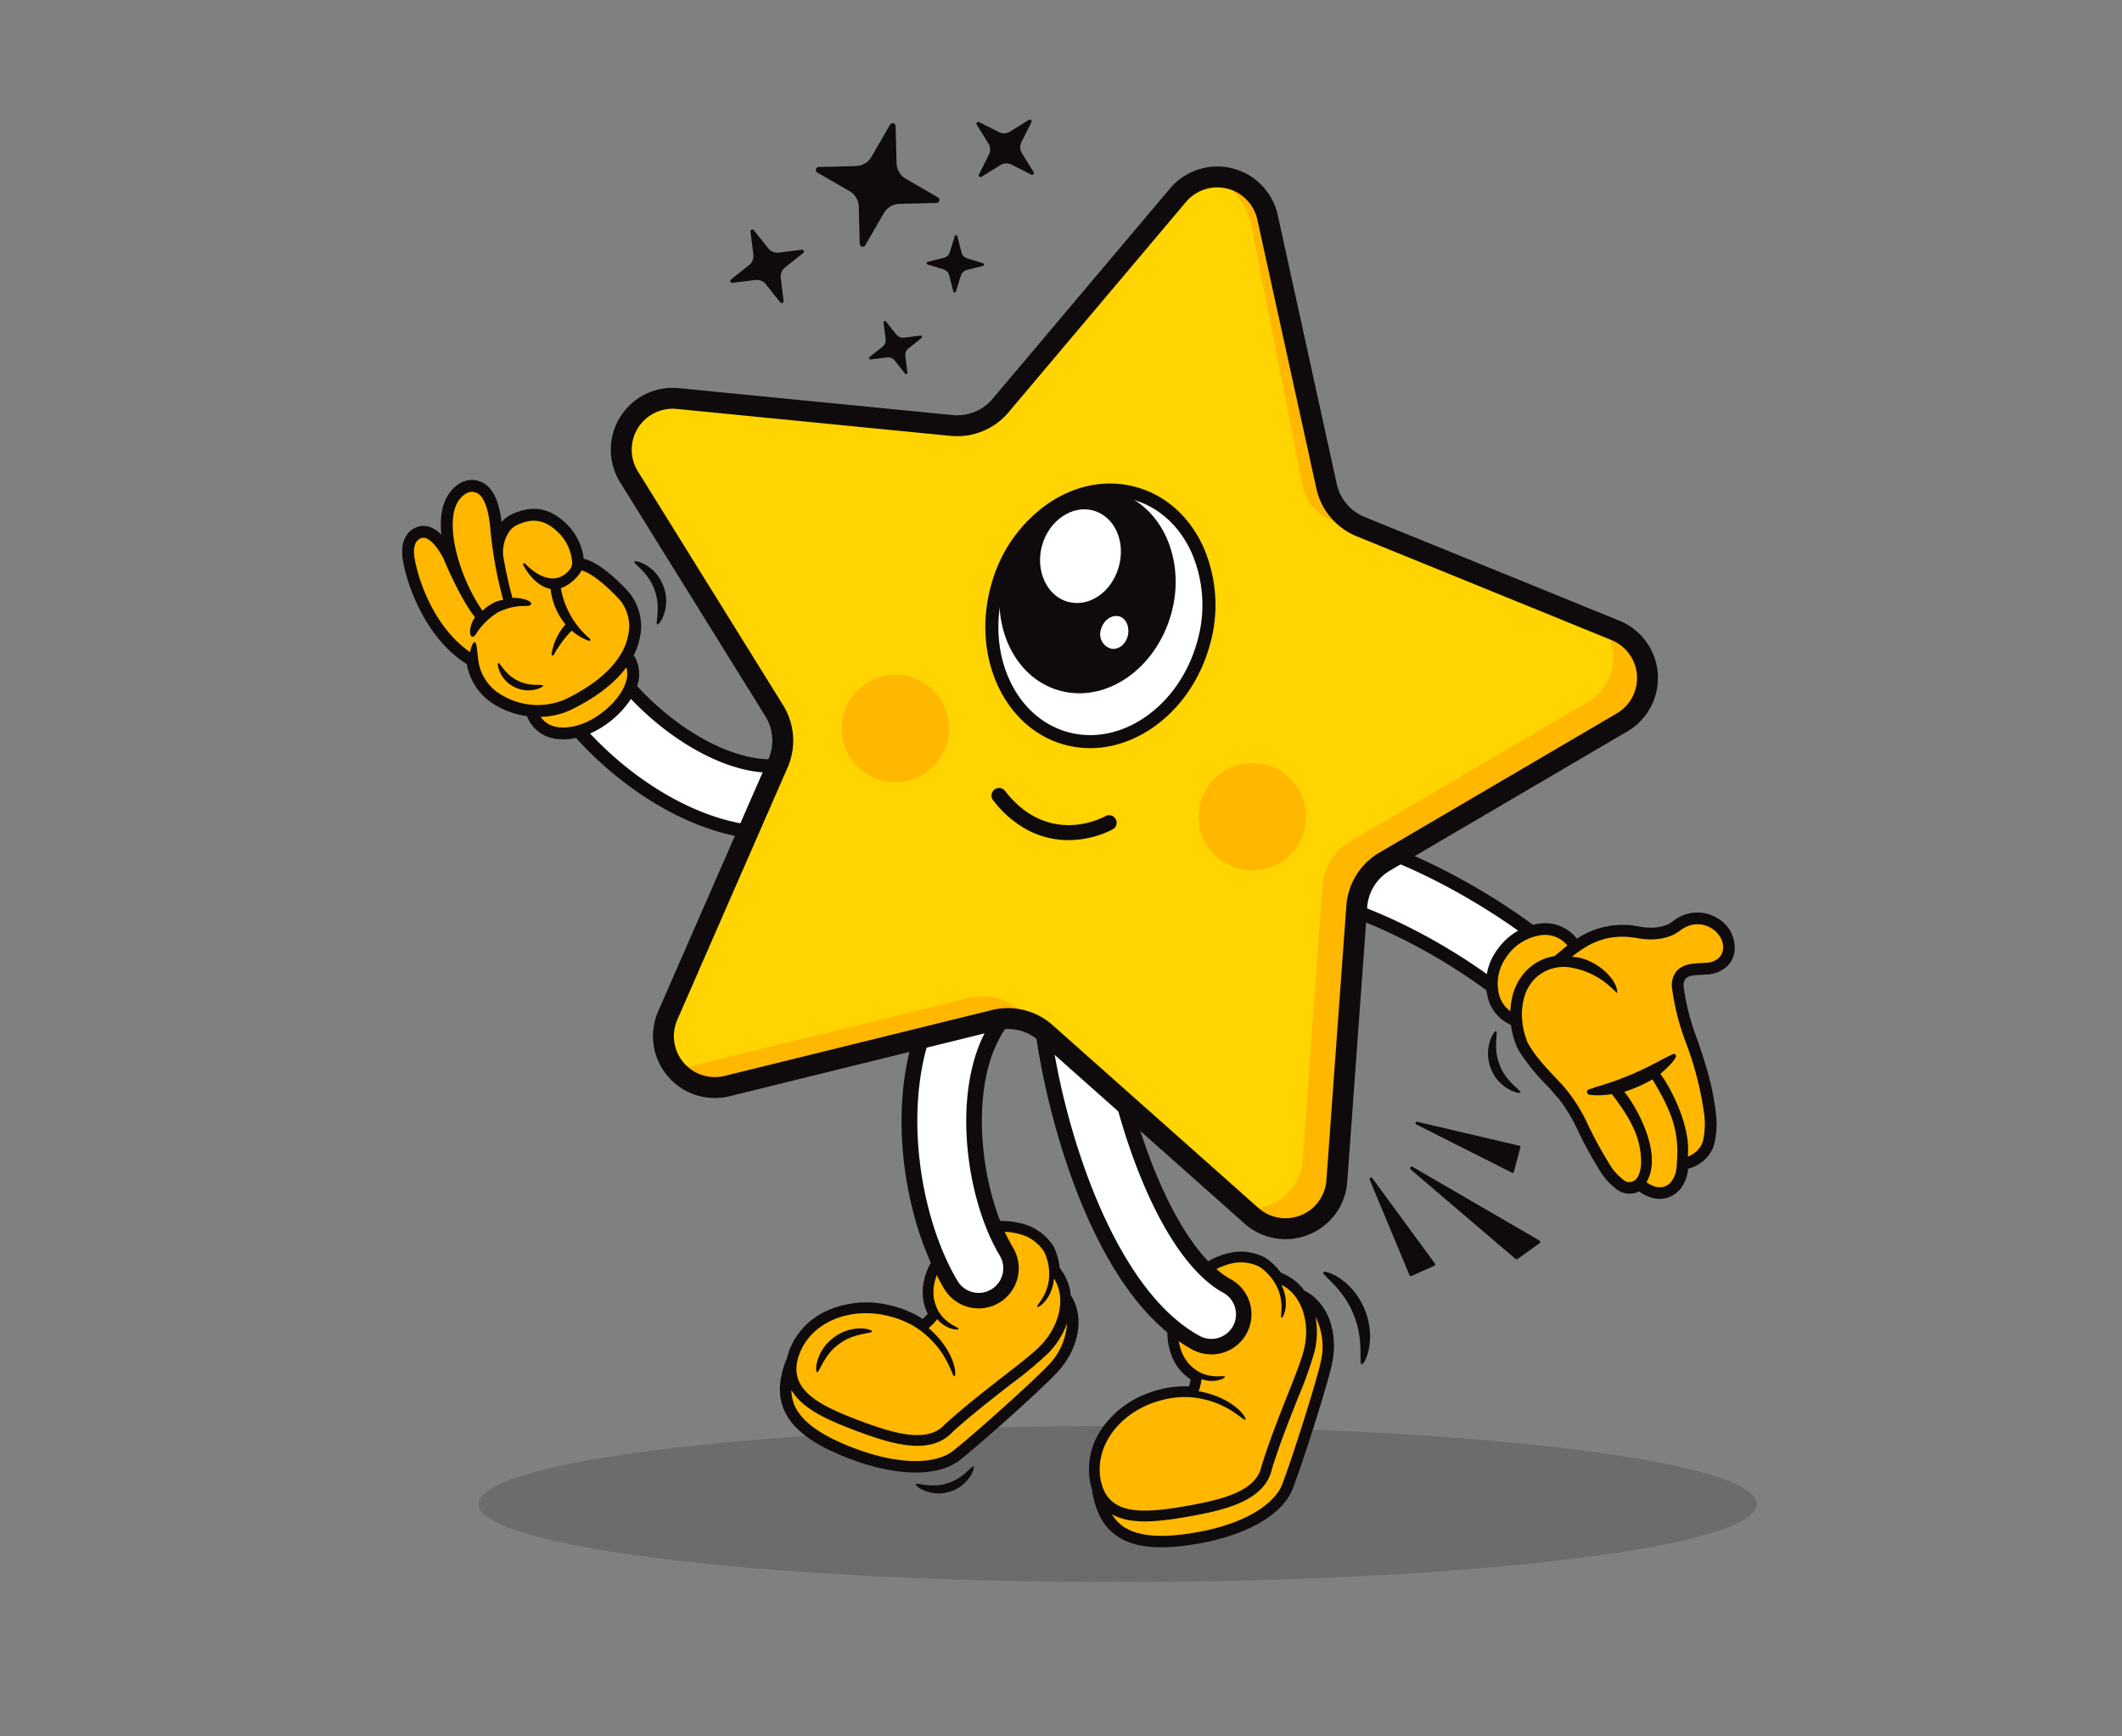<svg xmlns="http://www.w3.org/2000/svg" xmlns:xlink="http://www.w3.org/1999/xlink" width="550" height="450" viewBox="0 0 550 450">
  <rect x="0" y="0" width="550" height="450" fill="#808080" stroke="none"/>
  <defs>
    <clipPath id="clip-path">
      <rect id="Rectangle_636" data-name="Rectangle 636" width="345.416" height="370" fill="none"/>
    </clipPath>
    <clipPath id="clip-Mini_Mois_Den_lyseste_Stjerne">
      <rect width="550" height="450"/>
    </clipPath>
  </defs>
  <g id="Mini_Mois_Den_lyseste_Stjerne" data-name="Mini Mois Den lyseste Stjerne" clip-path="url(#clip-Mini_Mois_Den_lyseste_Stjerne)">
    <path id="Path_24662" data-name="Path 24662" d="M208.434,487.4c91.488,0,165.655,9.05,165.655,20.214s-74.168,20.215-165.655,20.215S42.777,518.781,42.777,507.615,116.944,487.4,208.434,487.4" transform="translate(81.271 -117.829)" fill="#222" fill-rule="evenodd" opacity="0.2"/>
    <g id="Group_151" data-name="Group 151" transform="translate(104.237 31)">
      <g id="Group_150" data-name="Group 150" clip-path="url(#clip-path)">
        <path id="Path_25519" data-name="Path 25519" d="M73.092,100.491a45.752,45.752,0,0,1-6.506-.473c-18.805-2.7-39.957-17.564-52.633-37A10.391,10.391,0,1,1,31.358,51.661c9.454,14.492,25.15,25.915,38.177,27.78,6,.861,10.825-.351,14.739-3.7A10.392,10.392,0,0,1,97.792,91.525a37.172,37.172,0,0,1-24.7,8.966" transform="translate(22.491 86.089)" fill="#0f0b0c"/>
        <path id="Path_25520" data-name="Path 25520" d="M70.82,94.781a42.145,42.145,0,0,1-5.985-.436C46.96,91.783,26.777,77.529,14.611,58.879a6.927,6.927,0,1,1,11.6-7.569C36.171,66.576,52.862,78.631,66.8,80.629c6.954,1,12.834-.516,17.485-4.5A6.928,6.928,0,0,1,93.3,86.654,33.835,33.835,0,0,1,70.82,94.781" transform="translate(24.731 88.33)" fill="#fff"/>
        <path id="Path_25521" data-name="Path 25521" d="M31.944,92.166a20,20,0,0,1-7.674-2.559,14.047,14.047,0,0,1-7.161-10.2l-.026-.2L15.752,78.3C6.1,71.723,1.69,59.277.608,52.96c-.414-2.417-.2-4.324.629-5.665a4.134,4.134,0,0,1,1.108-1.2,4.317,4.317,0,0,1,.414-.272,3.773,3.773,0,0,1,3.4-.235c2.7,1.08,4.769,4.894,5.333,6.025l.023.045c-.026-.111-.054-.218-.079-.329-1.53-6.257-1.306-11.423.629-14.549a7.435,7.435,0,0,1,.479-.691c1.989-2.565,4.565-3.381,6.892-2.185,2.511,1.292,3.965,4.874,4.449,10.956q.089,1.114.21,2.219a10.469,10.469,0,0,1,.986-2.106,7.171,7.171,0,0,1,3.219-2.9c3.69-1.584,8.15-2.465,13.251,3.018a13.8,13.8,0,0,1,3.525,8.451l0,.04.961.218c3.928.887,9.247,6.387,10.783,8.054a12.528,12.528,0,0,1,2.771,10.814,16.445,16.445,0,0,1-1.482,4.341l.941,3.154a8.4,8.4,0,0,1-.215,5.175A14.059,14.059,0,0,1,57.46,88.2a23.569,23.569,0,0,1-10.094,8.544c-1.366.589-6.138,2.38-10.264.717a7.642,7.642,0,0,1-3.556-2.9Z" transform="translate(0.738 61.181)" fill="#ffb700"/>
        <path id="Path_25522" data-name="Path 25522" d="M26.488,47.811c-1.559-4.543-5.5-6.773-5.251-7.294.082-.629,5.617.907,7.609,6.433,2.038,5.512-1.2,10.253-1.672,9.822-.53-.235,1.049-4.483-.686-8.961" transform="translate(38.923 74.058)" fill="#0f0b0c"/>
        <path id="Path_25523" data-name="Path 25523" d="M13.018,55.916C9.076,53.957,8.41,49.71,8.886,49.7c.408-.142,1.731,2.984,4.976,4.534,3.18,1.678,6.478.867,6.609,1.281.278.388-3.528,2.389-7.453.4" transform="translate(16.051 91.135)" fill="#0f0b0c"/>
        <path id="Path_25524" data-name="Path 25524" d="M37.472,99.412c4.568,1.842,9.737-.094,11.211-.731a24.948,24.948,0,0,0,10.667-9.054,15.222,15.222,0,0,0,1.482-3.089,9.249,9.249,0,0,0-.5-7.654,1.528,1.528,0,0,0-.343-.414A17.794,17.794,0,0,0,61.63,73.7a13.762,13.762,0,0,0-3.075-11.877C56.507,59.6,51.3,54.34,47.138,53.4l-.079-.017a15.056,15.056,0,0,0-3.778-8.329c-5.654-6.079-10.794-4.962-14.64-3.313a7.939,7.939,0,0,0-2.868,2.14c-.663-5.532-2.287-8.9-4.948-10.267C18.59,32.465,15.2,32.525,12.4,36.141a9.034,9.034,0,0,0-.555.8c-1.771,2.865-2.043,6.631-1.7,10.2a8.194,8.194,0,0,0-2.695-1.885,4.967,4.967,0,0,0-4.475.312c-.176.1-.349.215-.516.334a5.477,5.477,0,0,0-1.44,1.556c-.995,1.607-1.261,3.8-.793,6.523,1.111,6.5,5.977,20.1,16.533,26.712a15.188,15.188,0,0,0,7.719,10.786,21.124,21.124,0,0,0,7.87,2.672.685.685,0,0,0,.023.071,9.151,9.151,0,0,0,5.1,5.194m-14.6-53.6a106.356,106.356,0,0,0,3.316,18.222,7.5,7.5,0,0,0-2.837.941c-.079.043-.159.088-.235.133a11.482,11.482,0,0,0-2.284,1.734c-5.982-8.465-9.952-22.486-6.368-28.282.116-.184.238-.363.368-.53,1.423-1.833,3.095-2.443,4.588-1.675,1.842.949,3.035,4.22,3.452,9.457M58.6,73.131a15.286,15.286,0,0,1-2.094,5.248c-2.2,3.554-6.365,7.581-14.067,11.352a18,18,0,0,1-16.4-.91,12.177,12.177,0,0,1-6.271-8.859c-.011-.1-.026-.2-.04-.3-.023-.221-.043-.442-.054-.666a.307.307,0,0,0-.043-.133c-.258-2.227-.349-3.755-.8-3.877-.363-.116-.929.893-1.207,2.593C8.518,71.38,4.262,59.31,3.259,53.456c-.247-1.431-.337-3.225.377-4.381a2.388,2.388,0,0,1,.626-.68,2.546,2.546,0,0,1,.252-.164A1.907,1.907,0,0,1,6.3,48.111c2.287.915,4.361,5.124,4.375,5.152,3.477,8.212,6.549,13.288,8.21,15.255-.082.122-.162.238-.235.357-1.2,1.947-1.185,3.78-.87,4.39a.534.534,0,0,0,.411.323c.368.077.694-.283,1.224-1.139l.026-.04.011-.02a17.744,17.744,0,0,1,5.22-5.036,14.886,14.886,0,0,1,7.062-1.734c.947-.043,1.437-.065,1.612-.349a.517.517,0,0,0,.04-.079.433.433,0,0,0-.026-.414c-.329-.578-2.332-1.329-4.778-1.258a112.089,112.089,0,0,1-2.4-10.95v-.031a9.587,9.587,0,0,1,1.3-5.787,5.354,5.354,0,0,1,2.378-2.176c2.874-1.233,6.592-2.344,11.171,2.579a11.936,11.936,0,0,1,3.032,7.272c0,.071-.023.357-.045.555a2.708,2.708,0,0,1-.368.9,5.593,5.593,0,0,1-1.2,1.306c-4.767,3.967-10.516-2.491-10.573-2.556a.312.312,0,0,0-.4-.054.317.317,0,0,0-.091.094.308.308,0,0,0-.014.3c.108.224,2.664,5.384,7.1,6.226a17.421,17.421,0,0,0,3.863,9.193,15.11,15.11,0,0,0-1.513,2.043,15.358,15.358,0,0,0-2.106,5.648.309.309,0,0,0,.567.213l.009-.014q.366-.672.768-1.326A28.989,28.989,0,0,1,43.936,72a14.521,14.521,0,0,0,4.452,2.65.308.308,0,0,0,.368-.128l0,0a.308.308,0,0,0-.062-.391,22.2,22.2,0,0,1-7.561-13.107,10.878,10.878,0,0,0,5.007-4.013,3.956,3.956,0,0,0,.317-.606c2.7.609,6.949,4.381,9.831,7.5A10.685,10.685,0,0,1,58.6,73.131M35.91,94.339A19.2,19.2,0,0,0,43.794,92.5c6.467-3.165,11.267-6.861,14.317-11a6.577,6.577,0,0,1-.2,4.05c-1.516,4.46-6.407,8.561-10.454,10.307-2.468,1.068-6.087,1.811-8.836.7a5.787,5.787,0,0,1-2.715-2.216" transform="translate(0 60.431)" fill="#0f0b0c"/>
        <path id="Path_25525" data-name="Path 25525" d="M104.95,139.113c5.625-5.767,7.294-13.8,3.979-19.094l-.034-.054-.062-.1-.031-.051-.023-.06-.04-.113-.02-.057-.04-.113-.023-.057-.04-.113-.02-.057-.009-.062-.014-.119-.008-.06a11.843,11.843,0,0,0-1.839-5.115l-.666-1-.071-.111-.145-.218-.074-.111-.014-.13-.034-.261-.014-.13-.008-.062a15.725,15.725,0,0,0-1.372-4.662l-.054-.113-.068-.108a12.719,12.719,0,0,0-6.438-5.092,19.175,19.175,0,0,0-15.325,1.34c-7.031,3.6-11.31,10.624-10.409,17.074a12.7,12.7,0,0,0,.448,1.845l.213.652.425,1.3.493,1.516-.782.757-2.08-.272-1.216-.64-.609-.317a27.341,27.341,0,0,0-3.12-1.408l-.06-.02c-.306-.116-.623-.227-1-.351l-.516-.162c-1.355-.405-2.545-.646-3.256-.791l-.048-.011a24.22,24.22,0,0,0-14.322,1.68,17.69,17.69,0,0,0-9.295,9.731,15.078,15.078,0,0,0-.575,1.9l-.011.043-.02.085-.04.17-.02.085-.045.074-.088.147-.045.077-.023.037a.5.5,0,0,0-.031.068c-1.867,4.965-1.992,8.912-.4,12.415,2.188,4.806,7.552,8.666,16.884,12.14,11.772,4.387,21.991,4.489,27.335.272,5.877-4.639,21.126-18.335,24.72-22.206" transform="translate(64.007 184.953)" fill="#ffb700"/>
        <path id="Path_25526" data-name="Path 25526" d="M61.977,123.17c-.459-.252-2.667,3.208-6.847,4.4-4.135,1.355-7.9-.275-8.139.193-.411.405,3.724,3.562,8.8,1.981,5.1-1.542,6.747-6.473,6.181-6.577" transform="translate(86.123 225.851)" fill="#0f0b0c"/>
        <path id="Path_25527" data-name="Path 25527" d="M38.14,121.9c.584.1,1.624-4.418,5.619-7.263,3.885-3,8.5-2.689,8.581-3.276.286-.584-5.081-2.086-9.887,1.513C37.616,116.426,37.5,122,38.14,121.9" transform="translate(69.433 202.721)" fill="#0f0b0c"/>
        <path id="Path_25528" data-name="Path 25528" d="M109.963,120.011l-.037-.043a12.825,12.825,0,0,0-2.015-5.852l-.85-1.284a16.451,16.451,0,0,0-1.485-5.294l-.077-.164-.1-.153a13.56,13.56,0,0,0-6.855-5.43,20.008,20.008,0,0,0-16,1.38c-7.34,3.763-11.806,11.123-10.862,17.893l.006.037.006.037a13.3,13.3,0,0,0,.8,2.851c.113.283.232.555.36.816a11.452,11.452,0,0,1-1.309,1.329c-.516-.34-1.049-.66-1.593-.961l-.017-.008-.017-.009a28.436,28.436,0,0,0-3.333-1.513l-.068-.023c-.323-.122-.655-.238-1.012-.357-.1-.034-.193-.06-.275-.088l-.181-.054-.079-.026c-1.4-.419-2.6-.663-3.316-.81l-.034-.006-.034-.006a25.117,25.117,0,0,0-14.861,1.737,18.538,18.538,0,0,0-9.726,10.193,16.4,16.4,0,0,0-.672,2.3,1.5,1.5,0,0,0-.227.388c-1.95,5.186-2.069,9.335-.374,13.055,2.287,5.024,7.8,9.02,17.352,12.579,12.049,4.489,22.574,4.543,28.149.145,5.892-4.65,21.231-18.437,24.841-22.325,5.985-6.132,7.617-14.685,3.885-20.333M61.1,125.022c.785.159,1.836.377,3.049.742l.255.077c.077.025.153.048.227.074.306.1.612.207.918.32l.06.023a25.8,25.8,0,0,1,3,1.363,20.949,20.949,0,0,1,3.593,2.494c5.86,4.934,6.866,10.584,7.493,10.82l.008,0a.148.148,0,0,0,.062.048c.55.2.64-5.943-6.373-12.225-.108-.091-.213-.176-.317-.261a14.377,14.377,0,0,0,2.239-2.31,7.938,7.938,0,0,0,3.253,2.307c1.377.513,2.423.419,2.27.167.031-.422-4.086-1.462-5.753-5.713a10.419,10.419,0,0,1-.643-2.27c-.768-5.495,2.91-11.712,9.371-15.025a17.361,17.361,0,0,1,13.753-1.247,10.775,10.775,0,0,1,5.469,4.3,13.354,13.354,0,0,1,1.3,6.209c-.116,4.826-3.25,7.615-3.1,8.008a.079.079,0,0,0,.048.1c.451.167,3.857-2.154,4.293-7.371,3.089,4.673,1.74,12.032-3.491,17.394-3.347,3.6-15.365,11.862-24.72,20.344l-.006,0c-4.31,4.877-12.483,2.7-21.614-.7-.162-.062-.326-.122-.487-.184-9.893-3.718-17.448-7.464-16.317-14.821.008-.037.011-.071.017-.108a12.625,12.625,0,0,1,.655-2.389c2.936-7.813,12.01-11.857,21.483-10.168M103.933,138.3c-3.488,3.755-18.851,17.556-24.533,22.042-3.673,2.9-12.239,4.262-25.275-.6-8.646-3.222-13.778-6.83-15.691-11.029a10.206,10.206,0,0,1-.91-4.166,13.81,13.81,0,0,0,2.664,3.214c3.225,2.919,7.969,5.05,14.1,7.354l.5.184c8.89,3.313,18.837,6.314,24.544.088,4.795-4.341,10.219-8.564,15.008-12.29a102.483,102.483,0,0,0,9.782-8.127,21.39,21.39,0,0,0,4.843-7.68,16.972,16.972,0,0,1-5.024,11.007" transform="translate(63.36 184.688)" fill="#0f0b0c"/>
        <path id="Path_25529" data-name="Path 25529" d="M65.671,175.02a10.379,10.379,0,0,1-8.929-5.064c-11.151-18.661-15.9-51.329-4.557-73.694C59.272,82.288,71.514,74.107,87.59,72.6A10.392,10.392,0,0,1,89.526,93.3c-8.856.827-15.008,4.874-18.808,12.367-7.626,15.031-4.084,40.328,3.865,53.633a10.4,10.4,0,0,1-8.912,15.722" transform="translate(83.761 133.061)" fill="#0f0b0c"/>
        <path id="Path_25530" data-name="Path 25530" d="M63.02,168.406a6.373,6.373,0,0,1-5.481-3.106c-10.363-17.346-15-48.972-4.424-69.82C59.548,82.8,70.685,75.371,85.316,74A6.377,6.377,0,0,1,86.5,86.7c-10.193.955-17.6,5.849-22.013,14.549-8.34,16.439-4.667,43.006,4,57.507a6.38,6.38,0,0,1-5.469,9.649" transform="translate(86.408 135.659)" fill="#fff"/>
        <path id="Path_25531" data-name="Path 25531" d="M124.289,132.307c1.916-7.824-.723-15.586-6.271-18.471l-.057-.028-.108-.057-.051-.026-.048-.04-.094-.076-.045-.04-.094-.077-.045-.04-.094-.077-.045-.04-.037-.048-.077-.1-.037-.048a11.822,11.822,0,0,0-4.18-3.469l-1.085-.53-.116-.057-.235-.116-.119-.057-.079-.1-.162-.207-.079-.1-.037-.051a15.7,15.7,0,0,0-3.551-3.316l-.1-.074-.113-.06a12.74,12.74,0,0,0-8.13-1.114,19.184,19.184,0,0,0-12.523,8.938c-4.222,6.677-4.344,14.9-.295,20a13.069,13.069,0,0,0,1.323,1.36l.516.453,1.029.91,1.2,1.054-.292,1.048-1.93.822-1.372.068-.686.034a27.8,27.8,0,0,0-3.4.371l-.065.011c-.32.06-.652.125-1.043.21l-.527.122c-1.372.337-2.519.734-3.205.972l-.045.017A24.194,24.194,0,0,0,66.39,149a17.691,17.691,0,0,0-3.063,13.1,15.032,15.032,0,0,0,.468,1.927l.011.04.028.088.051.164.025.082v.088l0,.173v.133l.006.071c.915,5.226,2.811,8.689,5.965,10.9,4.327,3.026,10.907,3.627,20.71,1.882,12.37-2.2,21.225-7.306,23.685-13.651,2.706-6.983,8.884-26.525,10.015-31.685" transform="translate(115.681 190.104)" fill="#ffb700"/>
        <path id="Path_25532" data-name="Path 25532" d="M118.7,113.66l-.054-.02a12.814,12.814,0,0,0-4.707-4.016l-1.386-.677a16.5,16.5,0,0,0-3.967-3.8l-.147-.1-.162-.082a13.548,13.548,0,0,0-8.663-1.2,20.005,20.005,0,0,0-13.081,9.315c-4.412,6.971-4.523,15.578-.269,20.931l.023.028.023.028a13.4,13.4,0,0,0,2.142,2.046c.241.187.482.36.725.521a11.459,11.459,0,0,1-.453,1.808q-.927-.043-1.859-.017l-.02,0h-.02a28.305,28.305,0,0,0-3.639.391l-.068.011c-.343.06-.686.13-1.054.21-.108.023-.2.043-.283.062l-.181.045-.079.02c-1.42.349-2.579.748-3.27.986l-.034.011-.031.011a25.1,25.1,0,0,0-11.916,9.046,18.534,18.534,0,0,0-3.2,13.721,15.888,15.888,0,0,0,.584,2.315,1.5,1.5,0,0,0,0,.451c.955,5.458,2.961,9.094,6.311,11.437,4.52,3.165,11.3,3.806,21.336,2.021,12.659-2.253,21.75-7.552,24.317-14.172,2.715-7,8.927-26.666,10.063-31.85,2.038-8.32-.9-16.516-6.983-19.485M79.16,142.792c.759-.261,1.777-.606,3.007-.91.085-.023.173-.043.258-.062s.156-.037.232-.054c.315-.068.632-.133.952-.19l.062-.011a25.726,25.726,0,0,1,3.282-.351,20.964,20.964,0,0,1,4.361.323c7.555,1.275,11.293,5.631,11.95,5.515l.009,0a.168.168,0,0,0,.079.011c.575-.1-2.465-5.444-11.7-7.294-.139-.026-.272-.043-.408-.062A14.087,14.087,0,0,0,92,136.574a7.932,7.932,0,0,0,3.976.337c1.448-.258,2.3-.87,2.04-1.012-.187-.377-4.265.816-7.858-2a10.434,10.434,0,0,1-1.706-1.629c-3.454-4.344-3.443-11.568.439-17.7A17.375,17.375,0,0,1,100.1,106.51a10.782,10.782,0,0,1,6.9.929,13.345,13.345,0,0,1,4.271,4.687c2.349,4.217,1.068,8.212,1.4,8.473.02.048.051.068.091.06.473-.082,2.23-3.812-.045-8.53,5.036,2.457,7.612,9.482,5.829,16.756-1.054,4.806-7.212,18.023-10.961,30.081h-.006c-1.236,6.39-9.383,8.669-18.975,10.375-.17.031-.34.062-.513.091-10.409,1.822-18.82,2.431-21.583-4.48-.011-.034-.025-.065-.04-.1a12.752,12.752,0,0,1-.652-2.392c-1.437-8.221,4.324-16.312,13.342-19.67M122.8,132.476c-1.1,5.007-7.32,24.7-9.938,31.447-1.689,4.361-8.377,9.887-22.073,12.324-9.085,1.618-15.337,1.117-19.12-1.53a10.2,10.2,0,0,1-2.9-3.126,13.732,13.732,0,0,0,3.928,1.417c4.259.873,9.425.3,15.875-.828l.521-.094c9.34-1.661,19.432-4.126,21.186-12.39,1.924-6.178,4.455-12.568,6.685-18.21a103,103,0,0,0,4.3-11.97,21.358,21.358,0,0,0,.269-9.074,16.972,16.972,0,0,1,1.264,12.032" transform="translate(115.191 189.853)" fill="#0f0b0c"/>
        <path id="Path_25533" data-name="Path 25533" d="M94.142,129.3c-.714-.351.74-6.509-2.114-13.05-2.635-6.631-8.031-9.935-7.779-10.689.02-.918,7.371,1.4,10.7,9.471,3.384,8.048-.145,14.9-.81,14.268" transform="translate(154.484 193.232)" fill="#0f0b0c"/>
        <path id="Path_25534" data-name="Path 25534" d="M168.754,136.324a10.389,10.389,0,0,1-9.029-5.231c-12.018-21-50.354-43.284-72.144-46.118a10.391,10.391,0,0,1,2.681-20.608c27.59,3.588,71.824,29.007,87.5,56.4a10.394,10.394,0,0,1-9.009,15.555" transform="translate(144.011 117.877)" fill="#0f0b0c"/>
        <path id="Path_25535" data-name="Path 25535" d="M166.509,130.617a6.924,6.924,0,0,1-6.019-3.488c-5.707-9.969-17.762-21.194-33.077-30.8C112.766,87.152,97.2,80.784,85.787,79.3a6.927,6.927,0,1,1,1.788-13.738c13.495,1.754,30.7,8.691,47.2,19.035a150.955,150.955,0,0,1,21.852,16.516,82.733,82.733,0,0,1,15.889,19.137,6.927,6.927,0,0,1-6,10.369" transform="translate(146.253 120.118)" fill="#fff"/>
        <path id="Path_25536" data-name="Path 25536" d="M161.617,81.5c-.4,2.987-2.6,4.837-6.183,5.092-.391.028-.785.048-1.176.068a22.317,22.317,0,0,0-2.31.193A4.715,4.715,0,0,0,149.264,88a4.072,4.072,0,0,0-.819,3.446,61.227,61.227,0,0,0,3.517,13.537c2.31,6.623,3.993,12.265,4.7,18.264a21.712,21.712,0,0,1-.264,8.059,7.43,7.43,0,0,1-1.935,3.378,8.7,8.7,0,0,1-3.2,2.046l-1.652.541c-.009.094-.014.187-.023.281a9.019,9.019,0,0,1-1.783,5.07c-.136.167-.275.32-.414.462-3,3.041-6.932,1.3-8.592-.043l-.643-.521a4.276,4.276,0,0,1-5.243-.04,16.213,16.213,0,0,1-4.228-4.837,100.187,100.187,0,0,1-5.56-10.247l-.315-.64a42.946,42.946,0,0,0-4.429-7.235l0,0-2.114-2.446c-.221-.255-.536-.6-.884-.964-.068-.068-.13-.136-.156-.164l-.269-.286a50.673,50.673,0,0,1-6.875-8.476,6.875,6.875,0,0,1-.887-1.85,20.771,20.771,0,0,1-1.187-4.854l-2.38-1.692a9.429,9.429,0,0,1-3.667-5.529,13.412,13.412,0,0,1,1.913-10.59,15.741,15.741,0,0,1,2.055-2.576,14.609,14.609,0,0,1,7.858-4.183,9.292,9.292,0,0,1,9.065,3.194l.878,1.023a20.367,20.367,0,0,1,16.187-3.545c3.9.706,7.385.142,9.57-1.547a8.821,8.821,0,0,1,10.057-.9,7.653,7.653,0,0,1,4.067,7.359" transform="translate(182.61 133.809)" fill="#ffb700"/>
        <path id="Path_25537" data-name="Path 25537" d="M158.916,73.855a10,10,0,0,0-11.406.992c-1.913,1.479-5.05,1.958-8.609,1.312a21.335,21.335,0,0,0-16.2,3.151,1.626,1.626,0,0,0-.1-.156,10.471,10.471,0,0,0-10.25-3.67,15.8,15.8,0,0,0-8.513,4.526,17.1,17.1,0,0,0-2.216,2.774,14.606,14.606,0,0,0-2.06,11.556,10.558,10.558,0,0,0,6.045,7.311,22.361,22.361,0,0,0,1.221,4.877,8.386,8.386,0,0,0,1.009,2.089,52.152,52.152,0,0,0,7.011,8.646l.247.258c.054.06.108.119.167.181.312.332.655.7.861.935l2.111,2.44a42.19,42.19,0,0,1,4.265,6.98l.309.635a101.342,101.342,0,0,0,5.634,10.378,17.123,17.123,0,0,0,4.557,5.175,5.543,5.543,0,0,0,5.858.544,10.085,10.085,0,0,0,3.041,1.59,7.02,7.02,0,0,0,7.62-2.219,9.878,9.878,0,0,0,2-5.217l.9-.295a9.823,9.823,0,0,0,3.681-2.346,8.632,8.632,0,0,0,2.247-3.925,22.9,22.9,0,0,0,.295-8.5c-.725-6.11-2.429-11.823-4.764-18.522a59.982,59.982,0,0,1-3.454-13.268,3.045,3.045,0,0,1,.476-2.465,3.65,3.65,0,0,1,2.006-.8c.666-.1,1.4-.139,2.182-.179.4-.02.8-.04,1.2-.068a8.2,8.2,0,0,0,5.441-2.213,6.73,6.73,0,0,0,1.859-3.928,8.873,8.873,0,0,0-4.662-8.57m-18.2,68.542c4.48-7.427-2.874-20.041-5.753-23.427a35.786,35.786,0,0,0,7.306-3.225c5.71,9.417,6.988,14.467,6.277,22.413a7.24,7.24,0,0,1-1.374,4.075,4.452,4.452,0,0,1-.3.34c-2.635,2.672-6.152-.176-6.152-.176M120.242,81.061c-.258.2-.516.4-.774.615L116.91,83.8a13.119,13.119,0,0,0-7.26,3.727,14.486,14.486,0,0,0-3.755,7.093,20.259,20.259,0,0,0-.448,3.46,7.612,7.612,0,0,1-2.964-4.511,11.6,11.6,0,0,1,1.686-9.145,13.118,13.118,0,0,1,8.691-5.948,7.515,7.515,0,0,1,7.374,2.584l.008.006m40.331.958a3.73,3.73,0,0,1-1.012,2.2,5.309,5.309,0,0,1-3.5,1.321c-1.21.088-2.437.091-3.633.278a6.411,6.411,0,0,0-3.7,1.669A5.786,5.786,0,0,0,147.4,92.4,62.514,62.514,0,0,0,151,106.347a84.774,84.774,0,0,1,4.616,17.882,20.036,20.036,0,0,1-.218,7.385,5.641,5.641,0,0,1-1.471,2.559,6.9,6.9,0,0,1-2.468,1.6c.808-7.972-4.378-17.7-7.133-21.469a25.553,25.553,0,0,0,2.125-1.927,11.369,11.369,0,0,0,1.476-1.734c.227-.38.672-.83.346-1.261-.36-.47-.861-.1-1.264.1-1.21.6-2.423,1.2-3.607,1.848a78.011,78.011,0,0,1-15.382,6.291,7.914,7.914,0,0,0-.927.315c-.49.218-1.255.283-1.6.629a.614.614,0,0,0-.164.575c.128.762,1.335.66,2.1.745a22.724,22.724,0,0,0,4.347-.312c5.081,6.713,7.362,11.157,7.569,17.182a8.9,8.9,0,0,1-.649,3.834,3.362,3.362,0,0,1-.706,1.091,2.414,2.414,0,0,1-3.287.074,14.424,14.424,0,0,1-3.729-4.327,104.3,104.3,0,0,1-5.77-10.7,41.723,41.723,0,0,0-6.79-10.1l-.011.042c-.235-.272-.567-.629-.969-1.054-.043-.045-.085-.091-.125-.136-1.936-2.055-5.291-5.546-6.966-8.55a4.942,4.942,0,0,1-.689-1.451,19.175,19.175,0,0,1-1.1-4.574,1.489,1.489,0,0,0-.071-.774,17.167,17.167,0,0,1,.363-4.849,11.411,11.411,0,0,1,2.953-5.617,10.687,10.687,0,0,1,9.836-2.791,20.019,20.019,0,0,1,9.867,5.01c.541.5,1.683,1.559,1.683,1.559,0-4.344-6.779-9.479-11.792-9.423,4.656-3.854,9.771-6.169,16.958-4.866,4.574.827,8.484.051,11.007-1.9,5.577-4.313,11.783.493,11.208,4.775" transform="translate(181.777 132.973)" fill="#0f0b0c"/>
        <path id="Path_25538" data-name="Path 25538" d="M102.364,92.181c1.655,4.426,5.594,6.515,5.359,7.034-.065.623-5.549-.74-7.654-6.124-2.151-5.367.91-10.117,1.383-9.706.524.218-.913,4.438.912,8.8" transform="translate(182.119 152.869)" fill="#0f0b0c"/>
        <path id="Path_25539" data-name="Path 25539" d="M104.113,181.976a10.321,10.321,0,0,1-4.968-1.272c-8.9-4.857-21.676-16.875-31.966-46.543-5.79-16.688-9.731-36.687-9.581-48.629A10.392,10.392,0,0,1,67.985,75.268c.045,0,.088,0,.133,0A10.39,10.39,0,0,1,78.379,85.787c-.1,8.275,2.76,25.207,8.433,41.564,6.24,17.989,14.365,30.787,22.288,35.111a10.392,10.392,0,0,1-4.988,19.514" transform="translate(105.619 138.029)" fill="#0f0b0c"/>
        <path id="Path_25540" data-name="Path 25540" d="M101.519,175.362a6.373,6.373,0,0,1-3.049-.779c-26.6-14.515-39.713-70.786-39.456-91.6a6.378,6.378,0,0,1,6.376-6.3h.079a6.374,6.374,0,0,1,6.3,6.455c-.1,8.621,2.834,26.136,8.657,42.927,6.66,19.2,15.238,32.453,24.156,37.319a6.378,6.378,0,0,1-3.061,11.976" transform="translate(108.216 140.628)" fill="#fff"/>
        <path id="Path_25541" data-name="Path 25541" d="M46.551,17.941l-8.326-4.812a.773.773,0,0,1,.366-1.442l9.615-.241a4.82,4.82,0,0,0,4.052-2.409L57.07.711a.773.773,0,0,1,1.442.366l.244,9.615a4.811,4.811,0,0,0,2.406,4.052l8.326,4.815A.771.771,0,0,1,69.123,21l-9.615.244a4.817,4.817,0,0,0-4.052,2.406L50.64,31.974a.771.771,0,0,1-1.44-.366l-.244-9.615a4.817,4.817,0,0,0-2.406-4.052" transform="translate(69.387 0.592)" fill="#0f0b0c"/>
        <path id="Path_25542" data-name="Path 25542" d="M55.645,6.222,52.6,1.305a.465.465,0,0,1,.6-.66l5.169,2.6A2.9,2.9,0,0,0,61.2,3.122L66.116.073a.465.465,0,0,1,.66.6l-2.6,5.166A2.909,2.909,0,0,0,64.3,8.676l3.049,4.917a.465.465,0,0,1-.6.66l-5.166-2.6a2.9,2.9,0,0,0-2.834.125l-4.917,3.049a.465.465,0,0,1-.66-.6l2.6-5.166a2.9,2.9,0,0,0-.125-2.834" transform="translate(96.32 0.001)" fill="#0f0b0c"/>
        <path id="Path_25543" data-name="Path 25543" d="M36.514,23.14l-5.962.74a.483.483,0,0,1-.363-.856l4.7-3.746A3.009,3.009,0,0,0,36,16.552l-.74-5.962a.483.483,0,0,1,.859-.36l3.743,4.7a3.011,3.011,0,0,0,2.726,1.114l5.965-.742a.484.484,0,0,1,.36.859l-4.7,3.743A3.011,3.011,0,0,0,43.1,22.627l.74,5.965a.482.482,0,0,1-.856.36l-3.746-4.7a3.009,3.009,0,0,0-2.726-1.111" transform="translate(55.027 18.421)" fill="#0f0b0c"/>
        <path id="Path_25544" data-name="Path 25544" d="M47.385,27.858l-4.3.533a.348.348,0,0,1-.261-.618l3.389-2.7a2.171,2.171,0,0,0,.8-1.967l-.536-4.3a.348.348,0,0,1,.618-.261l2.7,3.389a2.175,2.175,0,0,0,1.967.8l4.3-.536a.348.348,0,0,1,.261.618l-3.389,2.7a2.168,2.168,0,0,0-.8,1.967l.533,4.3a.348.348,0,0,1-.618.261l-2.7-3.389a2.168,2.168,0,0,0-1.967-.8" transform="translate(78.293 33.773)" fill="#0f0b0c"/>
        <path id="Path_25545" data-name="Path 25545" d="M56.837,21.051l-1.281,4.14a.348.348,0,0,1-.669-.017l-1.068-4.2a2.178,2.178,0,0,0-1.465-1.539l-4.137-1.278a.349.349,0,0,1,.017-.672l4.2-1.068a2.175,2.175,0,0,0,1.539-1.462l1.281-4.14a.347.347,0,0,1,.669.017l1.071,4.2a2.159,2.159,0,0,0,1.462,1.539l4.137,1.281a.347.347,0,0,1-.014.669l-4.2,1.071a2.169,2.169,0,0,0-1.539,1.462" transform="translate(87.972 19.382)" fill="#0f0b0c"/>
        <path id="Path_25546" data-name="Path 25546" d="M88.511,97.3l10.324,24.756a.4.4,0,0,0,.53.207l5.886-2.65a.4.4,0,0,0,.156-.6L89.2,96.911a.4.4,0,0,0-.686.388" transform="translate(162.252 177.416)" fill="#0f0b0c"/>
        <path id="Path_25547" data-name="Path 25547" d="M93.118,91.657l26.482,6.2a.357.357,0,0,1,.264.439l-1.672,6.328a.359.359,0,0,1-.507.227L92.874,92.323a.357.357,0,0,1,.244-.666" transform="translate(169.955 168.064)" fill="#0f0b0c"/>
        <path id="Path_25548" data-name="Path 25548" d="M92.332,96.485l27.2,23.2a.417.417,0,0,0,.516.02l5.7-4.1a.416.416,0,0,0-.034-.7l-32.892-19.1a.417.417,0,0,0-.482.677" transform="translate(169.044 175.581)" fill="#0f0b0c"/>
        <path id="Path_25549" data-name="Path 25549" d="M34.7,62.67l70.99,6.985a14.7,14.7,0,0,0,12.673-5.149l46-54.52a13.332,13.332,0,0,1,23.212,5.739L202.864,85.4a14.7,14.7,0,0,0,8.813,10.463l66.065,26.9a13.333,13.333,0,0,1,1.714,23.85L217.92,182.683a14.7,14.7,0,0,0-7.226,11.616l-5.169,71.146a13.331,13.331,0,0,1-22.149,9l-53.327-47.379a14.7,14.7,0,0,0-13.279-3.284L47.507,240.853a13.329,13.329,0,0,1-15.4-18.284l28.579-65.36a14.7,14.7,0,0,0-.981-13.642l-37.639-60.6A13.332,13.332,0,0,1,34.7,62.67" transform="translate(36.732 9.613)" fill="#ffd400"/>
        <path id="Path_25550" data-name="Path 25550" d="M75.216,5.293A13.214,13.214,0,0,1,86.367,15.628L103.319,92.85a11.012,11.012,0,0,1-6.538-8.02L83.556,17.906A19.587,19.587,0,0,0,75.907,5.769c-.224-.159-.453-.32-.691-.476" transform="translate(137.934 9.707)" fill="#ffb700"/>
        <path id="Path_25551" data-name="Path 25551" d="M108.937,96.536l-2.406-1.012a12.363,12.363,0,0,1-7.342-9.006L85.966,19.595a18.144,18.144,0,0,0-7.113-11.3c-.21-.15-.425-.3-.646-.448l-5.03-3.33,5.971.861A14.592,14.592,0,0,1,91.427,16.764ZM85.47,11.343a21.534,21.534,0,0,1,3.154,7.728l13.223,66.921a9.651,9.651,0,0,0,3.208,5.481L88.783,17.342a11.935,11.935,0,0,0-3.313-6" transform="translate(134.195 8.282)" fill="#ffb700"/>
        <path id="Path_25552" data-name="Path 25552" d="M29.833,98.133l71.359-17.5a15.317,15.317,0,0,1,14.28,3.846L38.708,103.4a13.2,13.2,0,0,1-13.88-4.982,13.423,13.423,0,0,0,5-.286" transform="translate(45.531 147.065)" fill="#ffb700"/>
        <path id="Path_25553" data-name="Path 25553" d="M92.463,185.091l5.169-71.146a14.689,14.689,0,0,1,7.226-11.613L166.4,66.254a13.354,13.354,0,0,0,3.5-20.069l3.661,1.491a13.33,13.33,0,0,1,1.714,23.847l-68.2,39.985-5.73,78.852a13.33,13.33,0,0,1-22.149,9l-2.346-2.086a13.348,13.348,0,0,0,15.62-12.183" transform="translate(140.918 84.696)" fill="#ffb700"/>
        <path id="Path_25554" data-name="Path 25554" d="M63.4,72.093A22.526,22.526,0,0,0,74.907,74.61a25.186,25.186,0,0,0,10.437-2.783,1.954,1.954,0,0,0-1.927-3.4c-.6.334-14.713,8.006-26.015-6.549a1.955,1.955,0,0,0-3.089,2.4A27.687,27.687,0,0,0,63.4,72.093" transform="translate(98.847 112.089)" fill="#0f0b0c"/>
        <path id="Path_25555" data-name="Path 25555" d="M91.049,34.777c14.727,4.188,22.589,21.8,17.663,39.124-5.013,17.629-20.968,28.472-35.7,24.283s-22.589-21.8-17.575-39.433c4.925-17.32,20.88-28.163,35.607-23.974" transform="translate(98.9 62.126)" fill="#fff" fill-rule="evenodd"/>
        <path id="Path_25556" data-name="Path 25556" d="M80.5,101.862a25,25,0,0,1-6.858-.952C58.059,96.478,49.651,77.851,54.9,59.386A37.555,37.555,0,0,1,69.711,38.4C76.87,33.561,85,32.088,92.6,34.25s13.738,7.691,17.284,15.569a37.555,37.555,0,0,1,1.544,25.643c-4.486,15.77-17.51,26.4-30.926,26.4m5.152-65.2A25.1,25.1,0,0,0,71.6,41.2,34.177,34.177,0,0,0,58.155,60.313c-4.738,16.669,2.621,33.419,16.411,37.341s28.865-6.45,33.606-23.118A34.165,34.165,0,0,0,106.8,51.208c-3.129-6.954-8.5-11.823-15.121-13.7a21.986,21.986,0,0,0-6.022-.839" transform="translate(97.814 61.027)" fill="#0f0b0c"/>
        <path id="Path_25557" data-name="Path 25557" d="M84.773,34.505c11.962,3.4,18.349,17.709,14.348,31.779-4.072,14.319-17.031,23.127-29,19.724S51.779,68.3,55.851,53.979c4-14.07,16.961-22.878,28.922-19.474" transform="translate(100.169 61.936)" fill="#0f0b0c" fill-rule="evenodd"/>
        <path id="Path_25558" data-name="Path 25558" d="M72.168,35.96c5.6,1.593,8.425,8.1,6.569,14.631S71.052,61.17,65.452,59.577c-5.345-1.522-8.425-8.1-6.569-14.631s7.94-10.505,13.285-8.986" transform="translate(106.987 65.352)" fill="#fff" fill-rule="evenodd"/>
        <path id="Path_25559" data-name="Path 25559" d="M66.468,53.808a3.889,3.889,0,0,1-2.42-5.033c.643-2.261,2.74-3.837,4.778-3.259,1.782.507,2.737,2.953,2.094,5.214s-2.669,3.585-4.452,3.078" transform="translate(117.103 83.248)" fill="#fff" fill-rule="evenodd"/>
        <path id="Path_25560" data-name="Path 25560" d="M73.264,69.418A13.905,13.905,0,1,0,90.1,59.256,13.9,13.9,0,0,0,73.264,69.418" transform="translate(133.603 107.915)" fill="#ffb700"/>
        <path id="Path_25561" data-name="Path 25561" d="M40.612,61.345A13.905,13.905,0,1,0,57.448,51.183,13.9,13.9,0,0,0,40.612,61.345" transform="translate(73.725 93.11)" fill="#ffb700"/>
        <path id="Path_25562" data-name="Path 25562" d="M193.94,282.284a15.949,15.949,0,0,1-10.618-4.064l-53.327-47.379a11.993,11.993,0,0,0-10.834-2.678L49.9,245.234a16.039,16.039,0,0,1-18.533-22l28.579-65.357a12,12,0,0,0-.8-11.131L21.51,86.151A16.039,16.039,0,0,1,36.7,61.726l70.99,6.985a12,12,0,0,0,10.341-4.2l46-54.52a16.038,16.038,0,0,1,27.925,6.9l15.294,69.673a11.982,11.982,0,0,0,7.189,8.536L280.508,122a16.04,16.04,0,0,1,2.063,28.693l-61.537,36.078a11.982,11.982,0,0,0-5.894,9.474l-5.169,71.146a15.94,15.94,0,0,1-9.958,13.7,16.121,16.121,0,0,1-6.073,1.2M122.032,222.4a17.4,17.4,0,0,1,11.559,4.4l53.33,47.376A10.621,10.621,0,0,0,204.57,267l5.169-71.143A17.393,17.393,0,0,1,218.3,182.1l61.537-36.078a10.624,10.624,0,0,0-1.366-19l-66.068-26.9a17.407,17.407,0,0,1-10.437-12.39L186.669,18.057a10.623,10.623,0,0,0-18.5-4.574l-46,54.52a17.411,17.411,0,0,1-15.008,6.1l-70.99-6.985A10.623,10.623,0,0,0,26.112,83.294l37.636,60.6a17.4,17.4,0,0,1,1.162,16.156l-28.579,65.36A10.62,10.62,0,0,0,48.6,239.974l69.262-17.068a17.382,17.382,0,0,1,4.166-.507" transform="translate(34.986 7.859)" fill="#0f0b0c"/>
      </g>
    </g>
  </g>
</svg>
